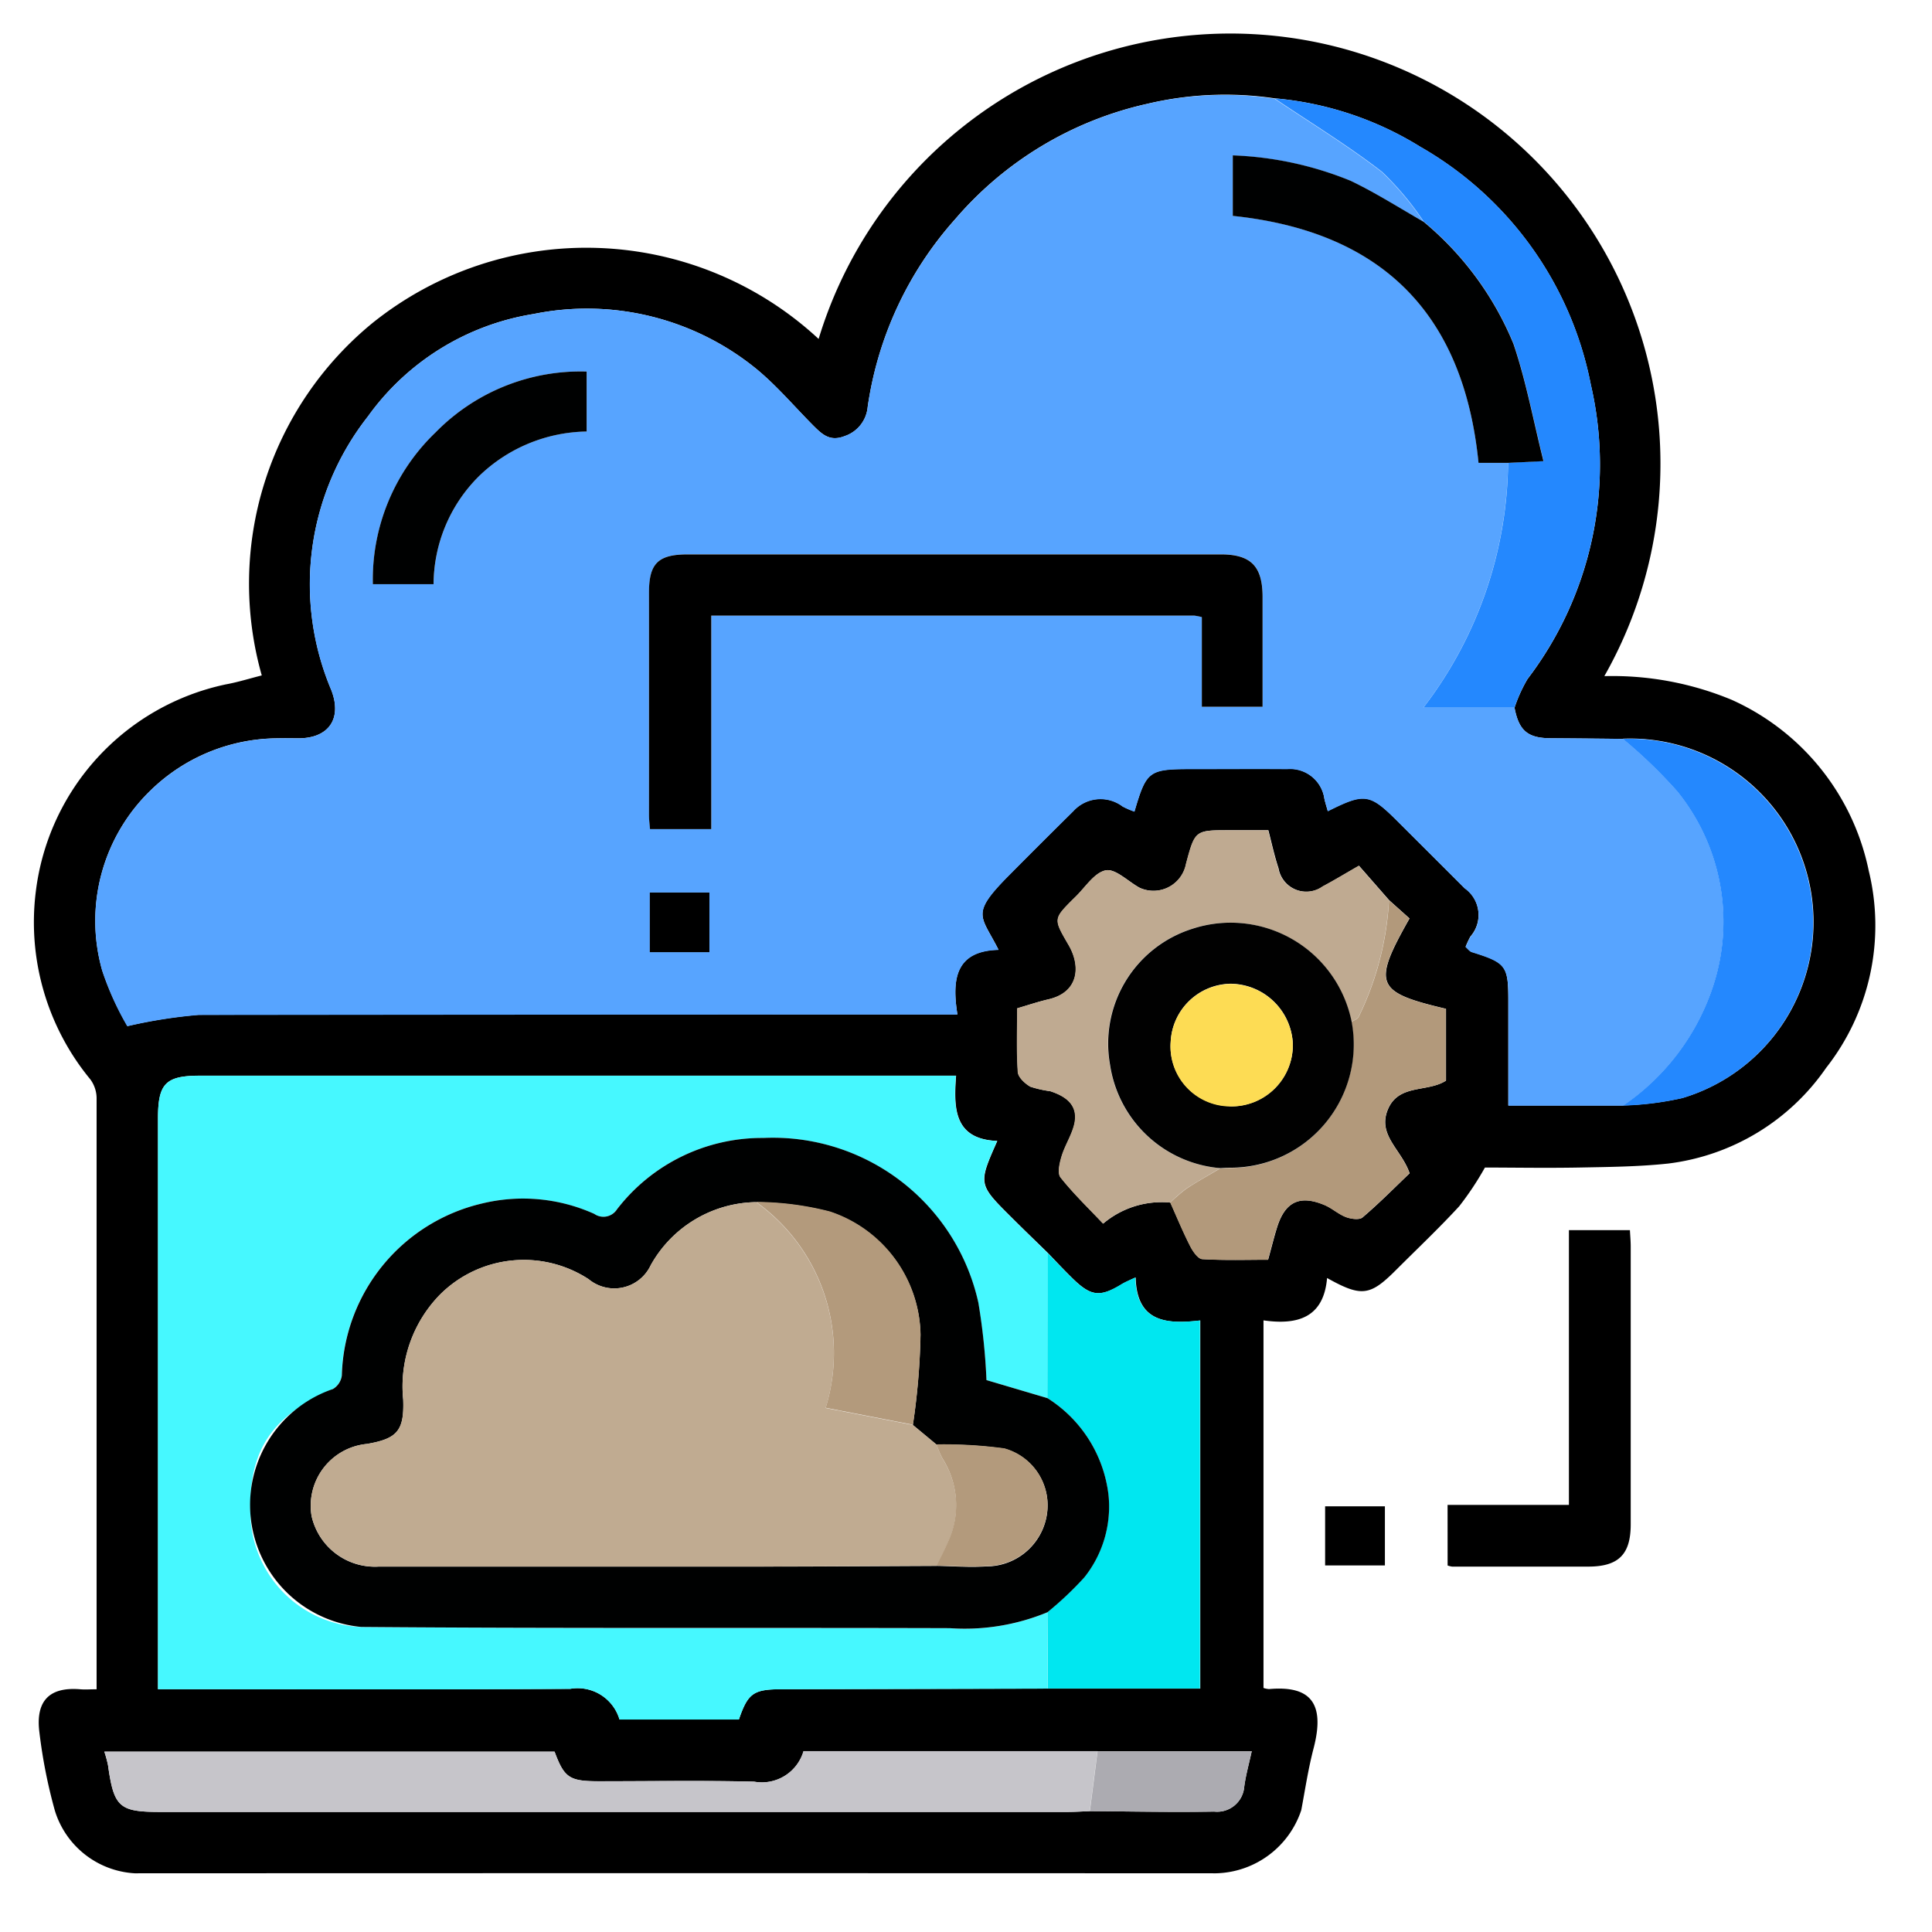 <svg xmlns="http://www.w3.org/2000/svg" xmlns:xlink="http://www.w3.org/1999/xlink" width="57" height="57" viewBox="0 0 57 57"><defs><clipPath id="clip-path"><rect id="Rectangle_57911" data-name="Rectangle 57911" width="54.323" height="54.271" fill="none"></rect></clipPath></defs><g id="Group_144549" data-name="Group 144549" transform="translate(-475 -2277)"><rect id="Rectangle_57837" data-name="Rectangle 57837" width="57" height="57" transform="translate(475 2277)" fill="#fff" opacity="0"></rect><g id="Group_144553" data-name="Group 144553" transform="translate(476 2278)"><g id="Group_144552" data-name="Group 144552" transform="translate(0 0)" clip-path="url(#clip-path)"><path id="Path_89132" data-name="Path 89132" d="M46.332,18.948a9.177,9.177,0,0,1,3.761.7,7.092,7.092,0,0,1,4.04,5.039,6.8,6.8,0,0,1-1.258,5.82,6.642,6.642,0,0,1-4.665,2.822c-.87.093-1.75.1-2.628.117-.978.018-1.957,0-2.772,0a8.919,8.919,0,0,1-.76,1.144c-.6.652-1.244,1.26-1.871,1.887-.759.759-1.014.794-2.026.228-.1,1.173-.873,1.394-1.876,1.25V48.8a.649.649,0,0,0,.163.033c1.193-.106,1.671.383,1.315,1.748-.157.6-.249,1.214-.363,1.822a2.718,2.718,0,0,1-2.513,1.865q-15.952-.007-31.905,0A2.621,2.621,0,0,1,.619,52.42a15.3,15.3,0,0,1-.455-2.3c-.108-.824.185-1.367,1.205-1.281.145.012.291,0,.481,0v-.426q0-8.512,0-17.023a.947.947,0,0,0-.187-.548A7.284,7.284,0,0,1,.056,25.308a7.132,7.132,0,0,1,5.609-6.117c.357-.065.7-.174,1.058-.264a9.938,9.938,0,0,1,3.27-10.4A10.074,10.074,0,0,1,23.152,9a12.691,12.691,0,1,1,23.181,9.948M33.531,34.48c.192.428.371.863.584,1.281.079.155.23.378.359.386.653.04,1.31.018,1.94.018.1-.358.172-.662.266-.96.237-.752.67-.959,1.4-.653.221.093.409.27.631.354.149.057.4.092.491.01.5-.426.959-.892,1.387-1.3-.238-.7-.95-1.118-.646-1.873.314-.775,1.169-.505,1.719-.861V28.763c-2.083-.491-2.178-.719-1.076-2.666l-.6-.537-.891-1.018c-.424.244-.74.436-1.066.609a.834.834,0,0,1-1.308-.534c-.12-.361-.2-.735-.3-1.123h-1.15c-1.012,0-1.012,0-1.278.995a.978.978,0,0,1-1.375.7c-.336-.185-.711-.569-.995-.511-.343.07-.61.516-.91.8l-.04.039c-.6.6-.589.595-.141,1.367.359.619.308,1.394-.6,1.6-.3.07-.595.169-.916.264,0,.64-.025,1.262.017,1.88.011.156.21.342.37.433a3.246,3.246,0,0,0,.586.132c.461.15.833.407.713.961-.073.33-.277.63-.376.957-.06.2-.132.5-.033.627.382.482.832.913,1.255,1.362a2.672,2.672,0,0,1,1.99-.62M31.155,52.434c1.222.008,2.444.035,3.667.013a.8.8,0,0,0,.887-.733c.045-.341.14-.675.221-1.049H22.708a1.279,1.279,0,0,1-1.457.9c-1.527-.037-3.054-.011-4.581-.012-.87,0-1.02-.1-1.307-.873H2.079a3.487,3.487,0,0,1,.108.4c.174,1.238.33,1.378,1.544,1.378H30.478c.226,0,.451-.015.677-.023m-1.243-3.615h4.5V37.958c-.994.117-1.875.05-1.906-1.268a4.282,4.282,0,0,0-.4.193c-.641.393-.91.369-1.448-.154-.251-.245-.491-.5-.735-.756-.364-.355-.73-.707-1.089-1.066-.976-.971-.974-.972-.41-2.246-1.292-.052-1.285-.984-1.216-1.926H4.907c-1.018,0-1.245.228-1.245,1.256q0,8.14,0,16.279v.567h.683c3.826,0,7.652.012,11.477-.012a1.289,1.289,0,0,1,1.456.905H20.8c.267-.776.43-.892,1.256-.893l7.857-.019M46.882,20.8q-1.061-.011-2.122-.019c-.687,0-.949-.224-1.077-.9a4.337,4.337,0,0,1,.383-.846,10.436,10.436,0,0,0,1.869-8.681A10.37,10.37,0,0,0,40.9,3.329,9.763,9.763,0,0,0,36.6,1.9a9.971,9.971,0,0,0-3.757.164,10.458,10.458,0,0,0-5.661,3.4A10.566,10.566,0,0,0,24.6,11.006a1,1,0,0,1-.679.861c-.433.17-.662-.05-.915-.3-.551-.552-1.06-1.155-1.656-1.654a7.912,7.912,0,0,0-6.61-1.649,7.467,7.467,0,0,0-4.884,3.021,8.015,8.015,0,0,0-1.081,8.074c.32.827-.058,1.412-.947,1.423-.207,0-.415-.006-.621,0a5.411,5.411,0,0,0-3.757,1.53,5.355,5.355,0,0,0-1.433,5.323,8.641,8.641,0,0,0,.747,1.636,14.466,14.466,0,0,1,2.1-.332c7.22-.022,14.44-.013,21.661-.013h.721c-.167-1.043-.054-1.875,1.213-1.906-.514-1.025-.85-1.034.322-2.212q.938-.943,1.881-1.877a1.085,1.085,0,0,1,1.46-.14,2.42,2.42,0,0,0,.347.15c.353-1.2.422-1.255,1.677-1.255.943,0,1.885,0,2.828,0a1.022,1.022,0,0,1,1.1.88c.027.118.064.235.1.363,1.1-.549,1.236-.525,2.077.316q.981.979,1.961,1.958a.966.966,0,0,1,.167,1.43,3.044,3.044,0,0,0-.14.3c.068.058.116.131.18.151,1.011.314,1.081.4,1.081,1.429v3.1h3.39a9.135,9.135,0,0,0,1.749-.22,5.415,5.415,0,0,0-1.749-10.6" transform="translate(0 0)"></path><path id="Path_89133" data-name="Path 89133" d="M34.5,37.3H38.08V29.194h1.8c.007.157.023.32.023.482q0,4.1,0,8.2c0,.887-.36,1.244-1.255,1.245q-2.007,0-4.014,0a.727.727,0,0,1-.133-.033Z" transform="translate(7.208 6.099)"></path><rect id="Rectangle_57909" data-name="Rectangle 57909" width="1.764" height="1.744" transform="translate(38.095 43.441)"></rect><path id="Path_89134" data-name="Path 89134" d="M43.369,19.569c.128.678.39.9,1.077.9.707,0,1.414.013,2.122.019a14.71,14.71,0,0,1,1.608,1.553,6.1,6.1,0,0,1,1,5.9,6.881,6.881,0,0,1-2.6,3.37h-3.39v-3.1c0-1.024-.07-1.113-1.081-1.429-.064-.021-.112-.093-.18-.151a3.022,3.022,0,0,1,.14-.3.966.966,0,0,0-.167-1.43c-.652-.655-1.307-1.306-1.961-1.958-.841-.841-.982-.864-2.077-.317-.035-.127-.073-.244-.1-.363a1.023,1.023,0,0,0-1.1-.88c-.943-.007-1.885,0-2.828,0-1.255,0-1.324.051-1.677,1.255a2.727,2.727,0,0,1-.347-.15,1.082,1.082,0,0,0-1.46.14q-.947.932-1.881,1.877c-1.171,1.177-.835,1.186-.322,2.211-1.267.031-1.379.863-1.213,1.906H26.2q-10.831,0-21.661.013a14.808,14.808,0,0,0-2.1.332A8.627,8.627,0,0,1,1.7,27.328a5.354,5.354,0,0,1,1.433-5.323,5.412,5.412,0,0,1,3.757-1.532c.207-.01.415,0,.621,0,.889-.011,1.267-.6.947-1.423a8.016,8.016,0,0,1,1.081-8.075,7.466,7.466,0,0,1,4.884-3.02A7.9,7.9,0,0,1,21.032,9.6c.6.5,1.106,1.1,1.656,1.654.253.253.482.471.915.3a1,1,0,0,0,.681-.86,10.546,10.546,0,0,1,2.581-5.533,10.46,10.46,0,0,1,5.661-3.405A9.971,9.971,0,0,1,36.284,1.6c1.061.714,2.16,1.384,3.171,2.165a8.769,8.769,0,0,1,1.233,1.472c-.717-.406-1.413-.855-2.154-1.21a10.178,10.178,0,0,0-3.476-.75V5.056c4.393.462,6.807,2.878,7.249,7.287h.87a12.08,12.08,0,0,1-2.5,7.226ZM34.144,16.9v2.639h1.792c0-1.1,0-2.17,0-3.241,0-.907-.342-1.255-1.235-1.255q-7.861,0-15.722,0c-.878,0-1.146.264-1.146,1.129q-.005,3.28,0,6.56c0,.144.021.287.03.418h1.809v-6.3H33.917a1.486,1.486,0,0,1,.227.045m-22.666-.973a4.521,4.521,0,0,1,1.341-3.188,4.666,4.666,0,0,1,3.175-1.316V9.652a5.978,5.978,0,0,0-4.462,1.8,6.014,6.014,0,0,0-1.846,4.473Zm8.137,9.1H17.857V26.78h1.759Z" transform="translate(0.315 0.311)" fill="#57a4ff"></path><path id="Path_89135" data-name="Path 89135" d="M29.279,43.508l-7.858.019c-.826,0-.989.117-1.256.893H16.644a1.287,1.287,0,0,0-1.454-.905c-3.826.024-7.651.011-11.477.011H3.028V42.96q0-8.14,0-16.279c0-1.028.226-1.256,1.244-1.256H26.568c-.069.942-.077,1.874,1.216,1.926-.565,1.274-.566,1.274.409,2.246.36.359.727.711,1.089,1.066l-.011,4.275-1.8-.534a18.429,18.429,0,0,0-.242-2.282,6.209,6.209,0,0,0-6.344-4.86,5.4,5.4,0,0,0-4.321,2.107.473.473,0,0,1-.669.132,5.139,5.139,0,0,0-3.3-.309,5.359,5.359,0,0,0-4.147,5.077.542.542,0,0,1-.264.4c-1.8.8-2.494,1.788-2.429,3.722a3.41,3.41,0,0,0,3.263,3.3c5.788.048,11.578.017,17.366.035a6.371,6.371,0,0,0,2.882-.469q.005,1.126.008,2.253" transform="translate(0.633 5.312)" fill="#46f8ff"></path><path id="Path_89136" data-name="Path 89136" d="M30.8,43.679c-.226.008-.451.023-.677.023H3.371c-1.214,0-1.37-.14-1.543-1.379a3.5,3.5,0,0,0-.109-.4H15c.287.77.436.873,1.307.873,1.527,0,3.054-.027,4.581.012a1.28,1.28,0,0,0,1.457-.9h8.674q-.114.883-.227,1.769" transform="translate(0.359 8.756)" fill="#c6c5ca"></path><path id="Path_89137" data-name="Path 89137" d="M24.744,42.6q0-1.126-.008-2.253a10.2,10.2,0,0,0,1.086-1.029,3.353,3.353,0,0,0,.712-2.438,3.913,3.913,0,0,0-1.8-2.849l.011-4.275c.245.251.485.51.736.754.537.523.808.548,1.447.155.108-.066.228-.11.4-.193.033,1.318.914,1.384,1.908,1.268V42.6Z" transform="translate(5.167 6.217)" fill="#00e7f0"></path><path id="Path_89138" data-name="Path 89138" d="M28.52,30.42a2.672,2.672,0,0,0-1.99.62c-.424-.45-.873-.88-1.255-1.362-.1-.126-.029-.427.031-.627.1-.328.3-.626.376-.957.121-.554-.253-.811-.712-.961A3.223,3.223,0,0,1,24.384,27c-.16-.091-.36-.277-.37-.433-.042-.618-.018-1.239-.018-1.88.323-.094.617-.193.918-.264.908-.21.959-.984.6-1.6-.447-.772-.461-.764.141-1.366l.041-.04c.3-.283.566-.728.91-.8.284-.058.658.326.995.511a.978.978,0,0,0,1.375-.7c.266-.994.266-.994,1.278-.994H31.4c.1.387.183.762.3,1.122a.834.834,0,0,0,1.308.534c.326-.172.642-.365,1.067-.608l.891,1.017a8.959,8.959,0,0,1-.893,3.436c-.029.069-.14.1-.213.154a3.643,3.643,0,0,0-4.7-2.749,3.551,3.551,0,0,0-2.427,4.014,3.591,3.591,0,0,0,3.258,3.05c-.334.2-.673.39-1,.6a4.763,4.763,0,0,0-.475.411" transform="translate(5.011 4.061)" fill="#bfaa91"></path><path id="Path_89139" data-name="Path 89139" d="M37.359,19.55H34.67a12.064,12.064,0,0,0,2.5-7.226l1.047-.051c-.3-1.2-.513-2.36-.886-3.462a9.246,9.246,0,0,0-2.649-3.6,8.721,8.721,0,0,0-1.233-1.472c-1.012-.782-2.11-1.451-3.171-2.166A9.758,9.758,0,0,1,34.579,3a10.368,10.368,0,0,1,5.033,7.023A10.444,10.444,0,0,1,37.743,18.7a4.337,4.337,0,0,0-.383.846" transform="translate(6.324 0.329)" fill="#2488fe"></path><path id="Path_89140" data-name="Path 89140" d="M38.781,28.027a6.865,6.865,0,0,0,2.605-3.37,6.1,6.1,0,0,0-1-5.9,14.486,14.486,0,0,0-1.608-1.552,5.415,5.415,0,0,1,1.75,10.6,9.16,9.16,0,0,1-1.75.22" transform="translate(8.101 3.595)" fill="#2488fe"></path><path id="Path_89141" data-name="Path 89141" d="M33.08,24.733c.073-.051.185-.085.213-.154a8.916,8.916,0,0,0,.893-3.436l.6.537c-1.1,1.946-1.007,2.175,1.076,2.666v2.12c-.55.354-1.406.085-1.719.86-.3.754.407,1.17.646,1.873-.428.409-.891.875-1.388,1.3-.094.082-.341.047-.49-.008-.222-.086-.41-.262-.631-.355-.728-.306-1.161-.1-1.4.654-.094.3-.168.6-.267.96-.629,0-1.286.021-1.939-.018-.129-.008-.28-.231-.359-.387-.213-.418-.392-.853-.584-1.281a4.776,4.776,0,0,1,.476-.411c.323-.214.664-.4,1-.6.093,0,.186-.015.279-.013a3.635,3.635,0,0,0,3.592-4.3" transform="translate(5.794 4.418)" fill="#b2997b"></path><path id="Path_89142" data-name="Path 89142" d="M25.771,43.679q.114-.885.227-1.769h4.548c-.081.375-.176.708-.221,1.048a.806.806,0,0,1-.887.734c-1.222.022-2.444-.006-3.667-.013" transform="translate(5.384 8.756)" fill="#acabb1"></path><path id="Path_89143" data-name="Path 89143" d="M31.323,14.554a1.7,1.7,0,0,0-.227-.045H16.85v6.3H15.042c-.01-.131-.03-.274-.03-.418q0-3.279,0-6.56c0-.864.27-1.128,1.146-1.128H31.878c.895,0,1.236.349,1.237,1.255,0,1.071,0,2.141,0,3.241H31.323Z" transform="translate(3.135 2.653)"></path><path id="Path_89144" data-name="Path 89144" d="M34.89,4.924a9.241,9.241,0,0,1,2.649,3.6c.374,1.1.585,2.258.886,3.461l-1.047.051h-.869c-.441-4.409-2.855-6.825-7.25-7.287V2.964a10.156,10.156,0,0,1,3.477.75c.741.355,1.437.8,2.154,1.21" transform="translate(6.112 0.62)" fill="#000101"></path><path id="Path_89145" data-name="Path 89145" d="M10.065,14.513H8.272a6.014,6.014,0,0,1,1.846-4.473,5.984,5.984,0,0,1,4.462-1.8v1.769a4.661,4.661,0,0,0-3.175,1.316,4.521,4.521,0,0,0-1.341,3.188" transform="translate(1.728 1.722)" fill="#000101"></path><rect id="Rectangle_57910" data-name="Rectangle 57910" width="1.759" height="1.759" transform="translate(18.171 25.333)"></rect><path id="Path_89146" data-name="Path 89146" d="M28.8,34.621a3.917,3.917,0,0,1,1.8,2.851,3.349,3.349,0,0,1-.713,2.437A10.059,10.059,0,0,1,28.8,40.937a6.38,6.38,0,0,1-2.883.47c-5.788-.018-11.578.012-17.366-.036a3.615,3.615,0,0,1-.834-7.019.546.546,0,0,0,.264-.4,5.359,5.359,0,0,1,4.147-5.077,5.122,5.122,0,0,1,3.3.309.473.473,0,0,0,.669-.132,5.4,5.4,0,0,1,4.321-2.108A6.209,6.209,0,0,1,26.76,31.8,18.424,18.424,0,0,1,27,34.088l1.8.533m-8.6-5.783A3.618,3.618,0,0,0,17.094,30.7a1.187,1.187,0,0,1-1.831.411,3.5,3.5,0,0,0-4.385.455,3.873,3.873,0,0,0-1.086,3.1c.034.916-.175,1.152-1.071,1.306A1.832,1.832,0,0,0,7.089,38.1a1.916,1.916,0,0,0,1.983,1.491q5.542,0,11.083,0c1.79,0,3.58-.013,5.37-.021.488.007.978.048,1.463.015A1.807,1.807,0,0,0,28.8,37.9a1.735,1.735,0,0,0-1.272-1.79,13.04,13.04,0,0,0-2-.117l-.7-.581a20.628,20.628,0,0,0,.225-2.66,3.9,3.9,0,0,0-2.674-3.628,8.838,8.838,0,0,0-2.18-.282" transform="translate(1.104 5.629)" fill="#000101"></path><path id="Path_89147" data-name="Path 89147" d="M33.4,24.618a3.636,3.636,0,0,1-3.592,4.3c-.093,0-.186.008-.279.013a3.592,3.592,0,0,1-3.258-3.05A3.55,3.55,0,0,1,28.7,21.869a3.641,3.641,0,0,1,4.7,2.749M29.79,27.106a1.811,1.811,0,0,0,1.874-1.844,1.855,1.855,0,0,0-1.841-1.772A1.8,1.8,0,0,0,28.06,25.2a1.767,1.767,0,0,0,1.73,1.9" transform="translate(5.479 4.533)" fill="#010101"></path><path id="Path_89148" data-name="Path 89148" d="M25.217,39.239c-1.792.007-3.581.019-5.371.022q-5.54,0-11.082,0A1.915,1.915,0,0,1,6.781,37.77a1.83,1.83,0,0,1,1.632-2.126c.895-.154,1.1-.389,1.071-1.306a3.868,3.868,0,0,1,1.084-3.1,3.5,3.5,0,0,1,4.385-.455,1.188,1.188,0,0,0,1.833-.411,3.617,3.617,0,0,1,3.108-1.861,5.479,5.479,0,0,1,2.053,6.074l2.575.5.7.581a2.868,2.868,0,0,0,.172.41,2.559,2.559,0,0,1,.164,2.469c-.1.238-.222.468-.336.7" transform="translate(1.412 5.956)" fill="#c0ab91"></path><path id="Path_89149" data-name="Path 89149" d="M22.253,35.078l-2.575-.5a5.476,5.476,0,0,0-2.054-6.074,8.856,8.856,0,0,1,2.181.282,3.9,3.9,0,0,1,2.673,3.628,20.415,20.415,0,0,1-.225,2.66" transform="translate(3.682 5.956)" fill="#b39a7c"></path><path id="Path_89150" data-name="Path 89150" d="M22.028,38c.114-.233.235-.463.336-.7a2.559,2.559,0,0,0-.164-2.469,2.868,2.868,0,0,1-.172-.41,13.2,13.2,0,0,1,2,.117,1.736,1.736,0,0,1,1.272,1.79,1.806,1.806,0,0,1-1.809,1.686c-.484.034-.974-.007-1.462-.015" transform="translate(4.602 7.192)" fill="#b39a7c"></path><path id="Path_89151" data-name="Path 89151" d="M29.473,26.8a1.767,1.767,0,0,1-1.73-1.9,1.8,1.8,0,0,1,1.763-1.714,1.855,1.855,0,0,1,1.841,1.772A1.811,1.811,0,0,1,29.473,26.8" transform="translate(5.795 4.843)" fill="#fddc54"></path></g></g></g></svg>